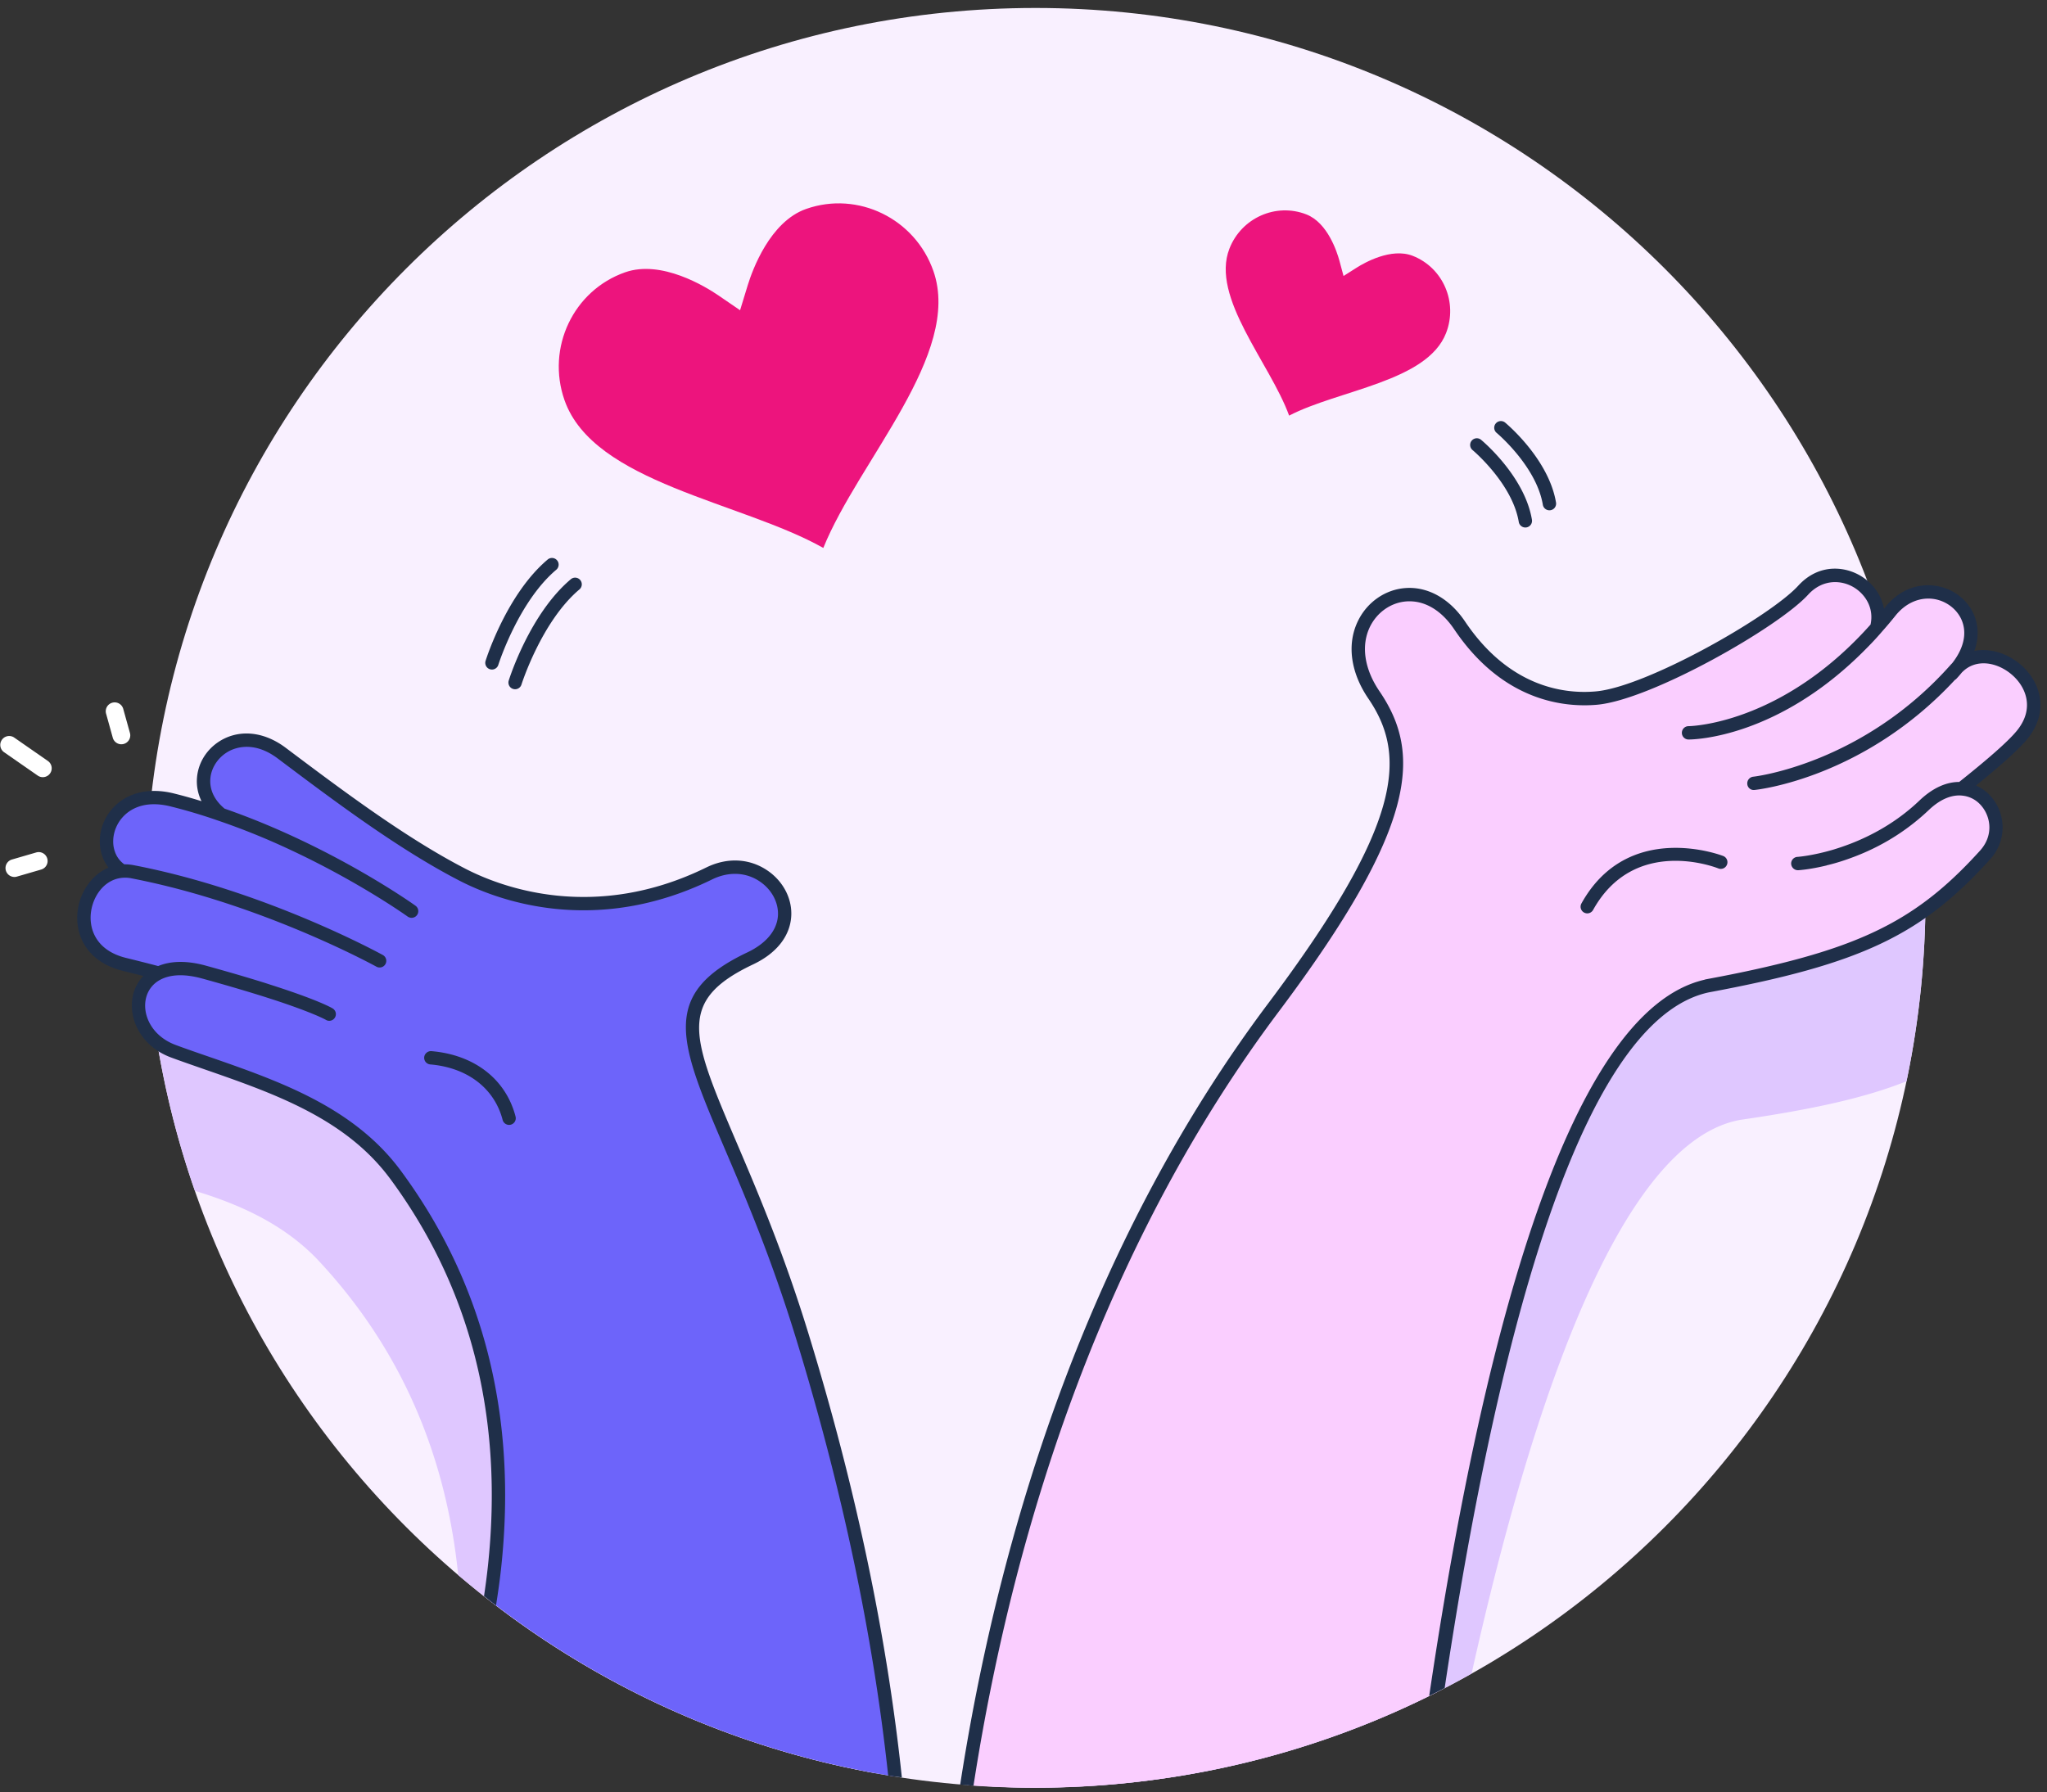 <svg xmlns="http://www.w3.org/2000/svg" width="161" height="141"><rect width="100%" height="100%" fill="#333333" stroke="none"/><g fill="none" fill-rule="evenodd"><path fill="#F9F0FF" d="M151.441 70.627c0 38.66-31.34 70-70 70s-70-31.34-70-70 31.34-70 70-70 70 31.34 70 70"/><path fill="#DFC7FF" d="M12.592 67.308c5.092 3.006 53.84 61.913 56.27 72.19-12.384-2.247-23.63-7.753-32.823-15.595-.917-9.04-4.25-17.584-11.12-24.877-2.658-2.742-6.041-4.268-9.587-5.345a69.875 69.875 0 0 1-3.89-23.054c0-1.276.036-2.543.103-3.803.34.117.69.273 1.047.484zm137.495-10.435a70.276 70.276 0 0 1 1.355 13.754 70.34 70.34 0 0 1-1.493 14.434c-3.26 1.299-7.324 2.202-13.071 3.035-9.276 1.675-16.234 21.599-21.135 43.56-10.138 5.71-21.838 8.971-34.301 8.971a71.3 71.3 0 0 1-3.404-.083c4.597-18.656 70.824-84.543 72.049-83.671z"/><path fill="#FACEFF" d="M153.932 52.525c3.471-4.375-2.248-8.194-5.26-4.419-.357.448-.715.868-1.075 1.274.83-3.22-3.304-5.657-5.777-2.949-2.279 2.496-12.079 8.096-16.235 8.48-2.849.263-7.297-.534-10.781-5.711-3.774-5.607-10.814-.51-6.746 5.459 3.047 4.472 3.158 9.868-7.912 24.624-13.283 17.703-20.722 39.672-24.063 61.155 6.95.532 14.098.029 21.245-1.637a70.117 70.117 0 0 0 15.7-5.693c3.886-26.071 10.473-53.157 21.21-55.544 12.158-2.264 16.681-4.54 21.89-10.305 1.851-2.047.474-5.088-1.876-5.204 2.169-1.72 3.974-3.263 4.752-4.2 3.17-3.815-2.424-8.046-5.072-5.33"/><path fill="#6D64FA" d="M70.352 139.746c-1.186-11.262-3.647-22.907-7.275-34.716-6.13-19.963-13.561-25.15-4.065-29.64 5.63-2.662 1.43-8.962-3.227-6.68-8.158 3.997-15.273 2.23-19.387.114-4.656-2.396-9.507-6.019-14.234-9.571-4.293-3.229-8.375 1.954-4.768 4.821a46.984 46.984 0 0 0-3.854-1.146c-4.886-1.221-6.573 3.948-3.905 5.604-3.35.236-4.76 6.134.17 7.34.944.231 1.82.458 2.663.681-2.457 1.184-2.028 4.977 1.186 6.153 6.08 2.225 13.177 4.02 17.379 9.612 7.622 10.257 9.296 21.892 7.5 33.604 9.085 7.06 19.952 11.936 31.817 13.824"/><path fill="#1F2F49" d="M158.917 52.274c1.568 1.35 2.331 3.703.49 5.915-.7.839-2.177 2.135-3.99 3.605a3.4 3.4 0 0 1 .994.672 3.693 3.693 0 0 1 .105 5.144c-5.403 5.979-10.17 8.233-22.162 10.466-.007.007-.013.007-.02.007h-.008c-10.383 2.352-16.845 28.938-20.7 54.712-.404.209-.808.418-1.217.62 3.892-26.292 10.574-53.775 21.644-56.34a.314.314 0 0 1 .091-.028c.007 0 .022-.007.028-.007 1.737-.322 3.312-.644 4.76-.981 8.337-1.925 12.362-4.234 16.807-9.149 1.134-1.26.812-2.841-.055-3.688a2.207 2.207 0 0 0-1.268-.623c-.769-.112-1.715.167-2.73 1.14a17.423 17.423 0 0 1-4.767 3.207c-.658.3-1.287.538-1.875.735-.497.168-.953.294-1.366.391v.007c-1.287.316-2.149.372-2.24.379a.537.537 0 0 1-.56-.498.525.525 0 0 1 .497-.552c.028 0 1.17-.084 2.807-.567a19.52 19.52 0 0 0 1.352-.463c1.68-.65 3.64-1.694 5.425-3.394 1.113-1.064 2.19-1.47 3.135-1.47 2.066-1.645 3.773-3.108 4.509-3.998 1.476-1.777.727-3.507-.371-4.444-1.132-.974-2.83-1.32-3.938-.157-.136.166-.28.336-.445.507-.026.027-.06.041-.09.062-7.118 7.681-15.401 8.625-15.758 8.66a.507.507 0 0 1-.573-.463.527.527 0 0 1 .469-.58c.083-.007 8.602-.987 15.54-8.82.034-.039.07-.07.104-.107.85-1.082 1.146-2.2.826-3.183-.3-.938-1.162-1.666-2.183-1.856-1.142-.202-2.275.267-3.102 1.296-.335.42-.665.812-1.008 1.197-.405.475-.826.93-1.246 1.35-6.923 7.078-13.593 7.197-14.014 7.197h-.007a.524.524 0 1 1 0-1.05c.042 0 2.065-.028 4.998-1.211 2.625-1.058 5.992-3.045 9.317-6.783.281-1.303-.406-2.317-1.183-2.842-1.007-.68-2.554-.792-3.73.496-2.346 2.569-12.314 8.254-16.577 8.653-2.547.23-7.413-.224-11.263-5.943-.959-1.421-2.197-2.192-3.506-2.192-.085 0-.162 0-.239.007-1.217.085-2.317.855-2.877 2.003-.713 1.47-.44 3.31.742 5.053 3.318 4.865 3.087 10.556-7.923 25.229-13.339 17.782-20.705 39.614-23.999 60.879-.35-.024-.698-.054-1.047-.084 3.312-21.444 10.739-43.476 24.205-61.425 10.634-14.168 10.948-19.537 7.897-24.011-1.4-2.057-1.702-4.283-.819-6.096.72-1.492 2.156-2.486 3.744-2.598 1.772-.126 3.48.84 4.691 2.646 3.548 5.272 7.972 5.698 10.297 5.482 3.99-.364 13.699-5.901 15.897-8.31.875-.958 1.903-1.344 2.884-1.344.804 0 1.581.26 2.204.68.812.539 1.464 1.414 1.66 2.47l.083-.105c1.072-1.344 2.57-1.952 4.11-1.673 1.421.26 2.568 1.24 2.996 2.563.177.546.313 1.442-.08 2.538 1.266-.252 2.643.222 3.628 1.067zm-34.076 19.578a.524.524 0 0 1-.458-.78c3.681-6.628 11.08-3.762 11.153-3.732.27.107.4.413.293.681a.521.521 0 0 1-.681.294c-.27-.107-6.618-2.545-9.848 3.267a.523.523 0 0 1-.46.27zm-61.263 33.026c3.732 12.142 6.18 23.83 7.355 34.953-.359-.055-.72-.1-1.077-.16-1.178-10.974-3.6-22.503-7.28-34.485-1.917-6.237-3.94-10.99-5.572-14.812-3.562-8.35-5.187-12.159 1.785-15.456 1.45-.692 2.303-1.7 2.395-2.848.076-1.037-.47-2.08-1.421-2.724-1.085-.742-2.458-.797-3.746-.168-9.282 4.55-16.982 1.596-19.858.112-4.796-2.47-9.85-6.264-14.308-9.618-1.673-1.26-3.017-.951-3.669-.664-.916.413-1.56 1.294-1.637 2.246-.07.875.322 1.701 1.12 2.36 8.414 2.919 14.945 7.581 15.014 7.637a.524.524 0 0 1-.307.951.568.568 0 0 1-.309-.098c-.056-.042-3.906-2.793-9.464-5.361a55.261 55.261 0 0 0-5.452-2.191 42.282 42.282 0 0 0-3.731-1.113c-2.163-.54-3.305.314-3.794.875-.68.77-.903 1.875-.56 2.75a2 2 0 0 0 .72.932c.246-.007.497.02.756.07 10.36 1.994 19.482 7.013 19.572 7.062a.523.523 0 1 1-.503.918c-.091-.05-8.408-4.62-18.11-6.713-.384-.084-.77-.162-1.155-.238a2.503 2.503 0 0 0-.819-.029c-1.218.155-2.064 1.225-2.316 2.394-.309 1.414.216 3.291 2.722 3.9.882.217 1.716.426 2.506.636 0-.007.007 0 .007 0 .91-.378 2.136-.469 3.71-.042 1.499.414 2.78.785 3.878 1.12.442.134.848.26 1.225.385 3.837 1.225 4.865 1.842 4.915 1.876a.522.522 0 0 1 .168.721.514.514 0 0 1-.715.168c-.013-.006-.868-.503-3.856-1.497-.393-.126-.82-.267-1.288-.413a139.75 139.75 0 0 0-3.83-1.128.516.516 0 0 0-.098-.028c-.223-.062-.447-.125-.678-.188-1.526-.414-2.612-.274-3.332.14a2.184 2.184 0 0 0-1.009 1.239c-.427 1.33.322 3.135 2.303 3.863.847.315 1.722.616 2.597.917 3.304 1.148 6.678 2.324 9.647 4.123 2.03 1.232 3.878 2.751 5.382 4.76 6.574 8.856 9.248 19.384 7.952 31.36-.104.964-.243 1.94-.4 2.922a69.368 69.368 0 0 1-.944-.734c.116-.777.219-1.55.301-2.314 1.26-11.69-1.336-21.959-7.741-30.597l-.007-.006c-3.515-4.69-9.115-6.637-14.533-8.52-.882-.308-1.757-.609-2.61-.924-2.576-.945-3.522-3.373-2.947-5.172.14-.442.385-.875.741-1.247a104.81 104.81 0 0 0-1.588-.399c-3.038-.742-3.949-3.115-3.507-5.145.28-1.26 1.133-2.47 2.358-2.982a3.048 3.048 0 0 1-.454-.805c-.49-1.253-.197-2.758.748-3.828 1.106-1.26 2.87-1.694 4.837-1.205.736.183 1.463.386 2.184.61a3.47 3.47 0 0 1-.356-1.855c.112-1.351.98-2.542 2.26-3.122 1.47-.659 3.193-.372 4.725.784 4.424 3.325 9.443 7.097 14.162 9.526 2.737 1.407 10.065 4.221 18.913-.119 1.639-.805 3.389-.72 4.802.238 1.26.855 1.981 2.261 1.87 3.668-.12 1.54-1.183 2.863-2.99 3.718-6.061 2.87-4.85 5.697-1.267 14.097 1.639 3.843 3.675 8.624 5.608 14.917zM40.04 88.493a.527.527 0 0 1-.508-.394c-.642-2.483-2.769-4.114-5.69-4.363a.524.524 0 0 1-.478-.567.535.535 0 0 1 .567-.479c3.385.287 5.86 2.21 6.619 5.147a.526.526 0 0 1-.51.656zm.473-34.272a.526.526 0 0 1-.501-.682c.067-.214 1.677-5.268 4.884-7.973a.524.524 0 1 1 .677.802c-2.976 2.51-4.543 7.435-4.559 7.485a.526.526 0 0 1-.501.368zm-1.821-1.549a.526.526 0 0 1-.501-.682c.067-.213 1.677-5.267 4.884-7.973a.524.524 0 1 1 .677.803c-2.976 2.51-4.543 7.434-4.559 7.485a.526.526 0 0 1-.501.367zm81.279-11.175a.524.524 0 0 1-.517-.438c-.508-3.028-3.604-5.627-3.634-5.653a.524.524 0 1 1 .67-.808c.14.117 3.428 2.879 3.999 6.287a.524.524 0 0 1-.518.612zm1.893-1.353a.524.524 0 0 1-.517-.438c-.508-3.028-3.603-5.627-3.634-5.653a.524.524 0 1 1 .67-.808c.14.117 3.429 2.879 4 6.287a.524.524 0 0 1-.519.612z"/><path fill="#FFF" d="M3.366 61.138a.697.697 0 0 1-.399-.125L.3 59.16a.701.701 0 0 1 .8-1.15l2.667 1.854a.7.7 0 0 1-.4 1.274zm-2.237 7.85a.7.7 0 0 1-.195-1.371l1.915-.557a.699.699 0 1 1 .391 1.344l-1.915.557a.7.7 0 0 1-.196.028zM9.545 58.55a.7.7 0 0 1-.674-.512l-.535-1.923a.701.701 0 0 1 1.35-.374l.535 1.921a.702.702 0 0 1-.676.888z"/><path fill="#ED147D" d="M58.208 24.405l.61-1.992c.354-1.141 1.726-4.975 4.592-5.979 4.074-1.427 8.56.764 10.003 4.885 2.282 6.52-5.886 14.919-8.658 21.786-6.45-3.637-18.074-5.109-20.357-11.629-1.442-4.12.698-8.63 4.773-10.057 2.866-1.003 6.33 1.139 7.318 1.809l1.72 1.177zm47.463-2.693l1.046-.664c.602-.379 2.705-1.58 4.39-.925 2.392.933 3.571 3.658 2.628 6.078-1.49 3.83-8.432 4.464-12.343 6.494-1.507-4.14-6.19-9.303-4.697-13.132.942-2.42 3.654-3.63 6.048-2.698 1.683.656 2.419 2.965 2.606 3.65l.322 1.197z"/></g></svg>
